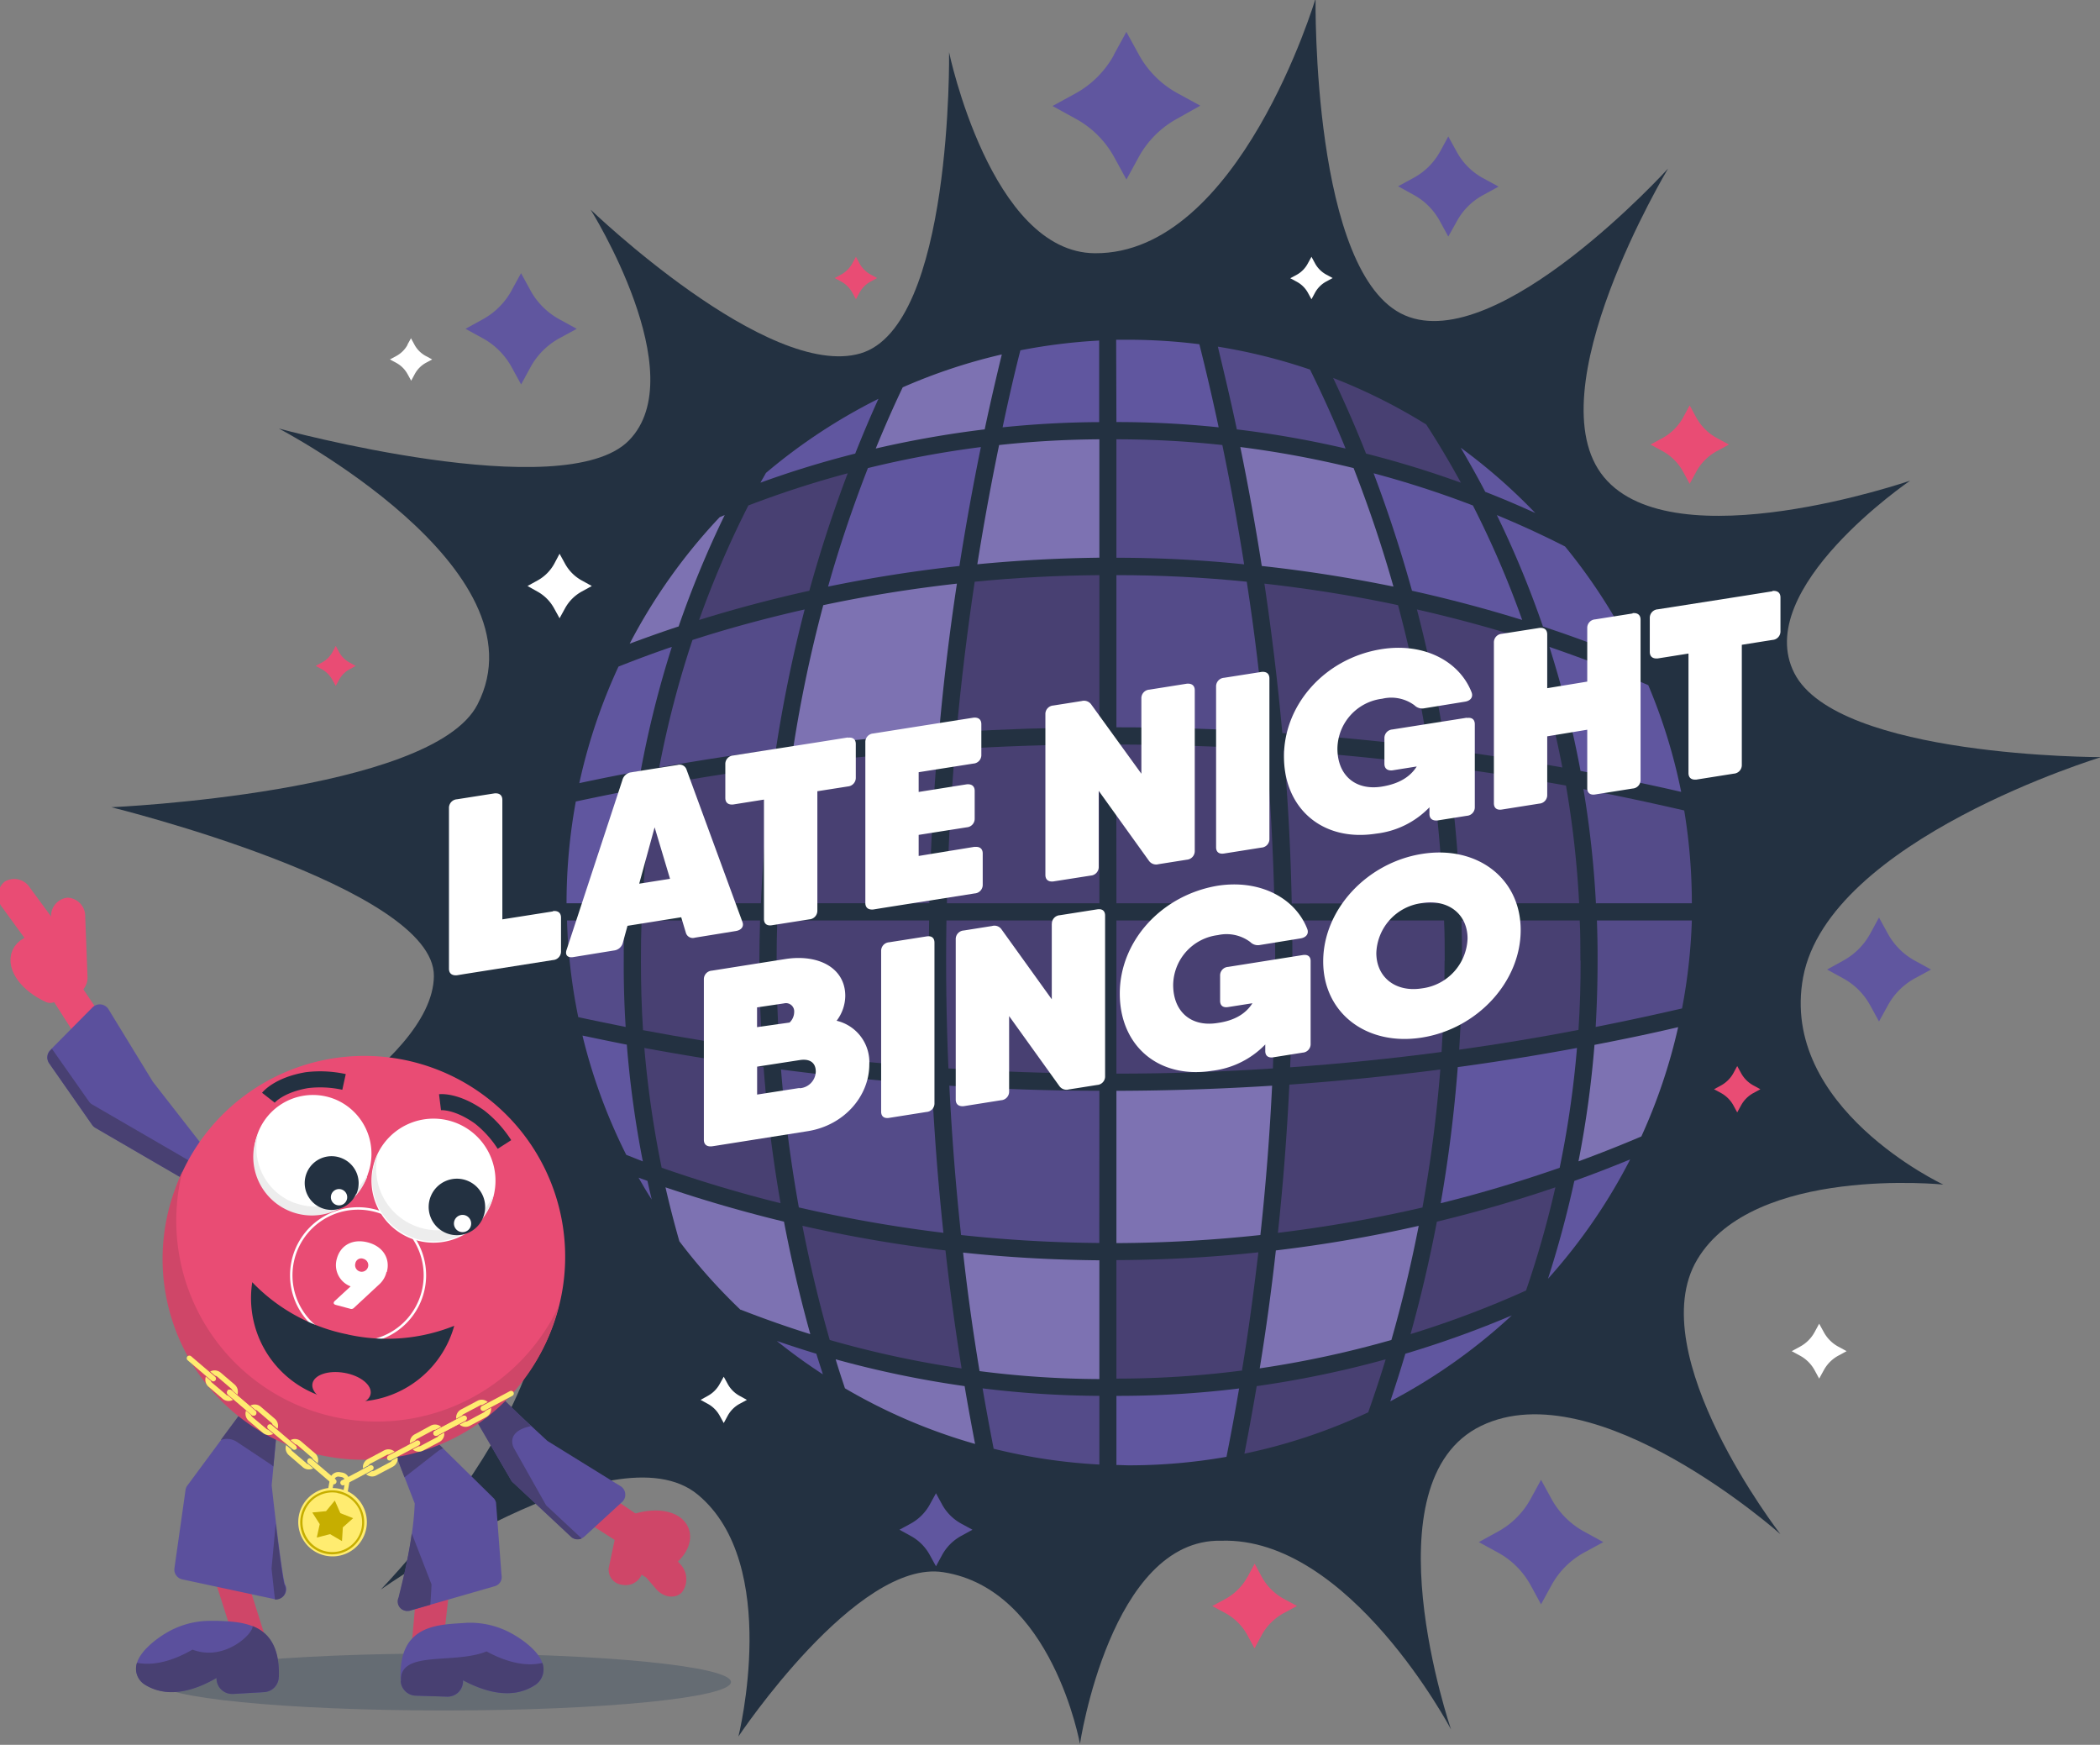<svg xmlns="http://www.w3.org/2000/svg" xmlns:xlink="http://www.w3.org/1999/xlink" viewBox="0 0 319 265"><rect x="0" y="0" width="319" height="265" fill="#808080" stroke="none"/><defs><style>.cls-1,.cls-12,.cls-13,.cls-14,.cls-16,.cls-20,.cls-21,.cls-22,.cls-23,.cls-25{fill:none;}.cls-2{isolation:isolate;}.cls-3{clip-path:url(#clip-path);}.cls-4{fill:#233141;}.cls-5{fill:#484072;}.cls-6{fill:#544b89;}.cls-7{fill:#7d72b2;}.cls-8{fill:#60569f;}.cls-9{fill:#fff;}.cls-10{fill:#e94c74;}.cls-11{fill:#cf4668;}.cls-12,.cls-13,.cls-14,.cls-16{stroke:#cf4668;}.cls-12,.cls-13,.cls-16,.cls-20,.cls-21{stroke-linejoin:round;}.cls-12{stroke-width:3.61px;}.cls-13{stroke-width:3.11px;}.cls-14,.cls-22,.cls-23,.cls-25{stroke-miterlimit:10;}.cls-14{stroke-width:0.57px;}.cls-15{fill:#5b509d;}.cls-16{stroke-width:3.38px;}.cls-17{opacity:0.3;mix-blend-mode:multiply;}.cls-18{clip-path:url(#clip-path-5);}.cls-19{fill:#253b55;}.cls-20,.cls-21,.cls-22{stroke:#e94c74;}.cls-20{stroke-width:3.29px;}.cls-21{stroke-width:3.18px;}.cls-22{stroke-width:0.47px;}.cls-23{stroke:#fff;stroke-width:0.37px;}.cls-24{fill:#ededed;}.cls-25{stroke:#233141;stroke-width:2.44px;}.cls-26{fill:#ffec70;}.cls-27{fill:#c6ae00;}</style><clipPath id="clip-path"><rect class="cls-1" x="-0.33" y="-0.22" width="319.5" height="265.05"/></clipPath><clipPath id="clip-path-5"><rect class="cls-1" x="14.89" y="244.13" width="105.15" height="16.65"/></clipPath></defs><g class="cls-2"><g id="Layer_1" data-name="Layer 1"><g class="cls-3"><g class="cls-3"><path class="cls-4" d="M273.91,148.4c3.92-20.88,45.26-33.41,45.26-33.41s-40.06.06-46.6-12.75S290.16,73,290.16,73s-35.83,12.37-46.51-.53,9.74-46.87,9.74-46.87S227.6,54,213.42,47.9,199.84-.22,199.84-.22s-11.59,38.85-33.53,38.68c-15.8-.11-22.14-30.52-22.14-30.52s.58,41.6-13.45,45.73-41-21.83-41-21.83,15.66,25,5.82,35.05-53.19-1.81-53.19-1.81S83.18,86.36,72.53,107c-6.93,13.46-55.62,15.6-55.62,15.6s49.17,12.1,49,25.66S36.2,176.52,36.2,176.52s34.88-3.44,43.57,10.73c11.92,19.43-21.92,54.16-21.92,54.16S93.28,216.46,106,227s6.17,36.73,6.17,36.73,18-27,31.11-24.95c16.57,2.56,20.77,26.08,20.77,26.08s4.67-31.23,21.47-30.86c19.45-.62,34.9,28.66,34.9,28.66S207.5,225,225,216.55,270.45,233,270.45,233s-21.19-27.37-12.63-41.71,37.38-11.38,37.38-11.38-25-11.68-21.29-31.52"/><path class="cls-5" d="M118.57,182.74q-1.78-10.22-2.58-20.67-9.08-1.24-18.11-2.91a155.62,155.62,0,0,0,2.63,18.19c5.9,2.06,11.93,3.87,18.06,5.39"/><path class="cls-5" d="M167,139.8H143.77q-.18,11.23.3,22.47,11.44.73,22.91.78Z"/><path class="cls-5" d="M167,87.35c-6.34.05-12.67.38-18.94,1q-1.71,11.39-2.76,22.82,10.85-.65,21.7-.7Z"/><path class="cls-6" d="M143.31,187.24q-1.2-11.24-1.74-22.51-11.49-.81-22.93-2.3c.56,7,1.46,14,2.71,20.95a208.66,208.66,0,0,0,22,3.86"/><path class="cls-5" d="M146.07,207.83q-1.44-8.94-2.45-17.92a209.32,209.32,0,0,1-21.73-3.74c1.15,5.87,2.52,11.66,4.15,17.34a153.47,153.47,0,0,0,20,4.32"/><path class="cls-5" d="M141.16,139.8H118.07c-.06,2-.1,4.06-.1,6.1q0,6.94.46,13.87,11.49,1.5,23,2.33-.47-11.15-.29-22.3"/><path class="cls-7" d="M167,66.72a148.86,148.86,0,0,0-15.23.87q-1.86,9-3.31,18.11,9.21-.89,18.54-1Z"/><path class="cls-5" d="M167,113.08q-11,0-21.92.72-1,11.69-1.24,23.39H167Z"/><path class="cls-8" d="M118,203.66a84.41,84.41,0,0,0,7,5.07c-.32-1-.67-2.08-1-3.13-2-.6-4-1.26-6-1.94"/><path class="cls-7" d="M146.53,210.52a155.06,155.06,0,0,1-19.59-4.07c.44,1.48.93,2.94,1.41,4.4a85.07,85.07,0,0,0,19.77,8.45c-.56-2.92-1.1-5.85-1.59-8.78"/><path class="cls-6" d="M167,212a150,150,0,0,1-17.74-1.14c.52,3.06,1.09,6.12,1.68,9.17a85,85,0,0,0,16.06,2.4Z"/><path class="cls-8" d="M97,178.86c.63,1.12,1.28,2.23,2,3.32-.22-.94-.45-1.88-.65-2.83L97,178.86"/><path class="cls-7" d="M112.55,198.92c3.45,1.35,7,2.6,10.54,3.71q-2.34-8.41-4-17.09-9.14-2.21-18-5.21.95,4.14,2.11,8.19a86.49,86.49,0,0,0,9.28,10.4"/><path class="cls-7" d="M137.12,58.84c-1.43,3-2.81,6.14-4.09,9.28a158.17,158.17,0,0,1,16.55-2.91c.8-3.8,1.68-7.59,2.6-11.38a84.75,84.75,0,0,0-15.06,5"/><path class="cls-8" d="M155,53.21c-1,3.89-1.87,7.78-2.7,11.69,4.86-.5,9.76-.77,14.67-.79V51.72a87.39,87.39,0,0,0-12,1.49"/><path class="cls-8" d="M102.07,98.24c-2.74.93-5.44,1.94-8.12,3A85.07,85.07,0,0,0,88,118.94q4.67-1,9.33-1.86a155.4,155.4,0,0,1,4.73-18.84"/><path class="cls-6" d="M94.75,145.89c0-2,0-4.06.1-6.09H86.13a85.48,85.48,0,0,0,1.71,14.68c2.4.52,4.79,1,7.2,1.49-.21-3.35-.31-6.72-.29-10.08"/><path class="cls-8" d="M87.47,121.72a85.56,85.56,0,0,0-1.41,15.37s0,.06,0,.1H95a152.47,152.47,0,0,1,1.9-17.37q-4.71.9-9.39,1.9"/><path class="cls-7" d="M103.09,95.14a152.43,152.43,0,0,1,7-16.92l-.77.33A85.67,85.67,0,0,0,95.65,97.76c2.46-.91,4.94-1.8,7.44-2.62"/><path class="cls-5" d="M115.8,159.41c-.28-4.49-.45-9-.45-13.51,0-2,.05-4.07.11-6.1h-18c-.07,2-.11,4.06-.1,6.09,0,3.53.09,7.06.32,10.57q9,1.69,18.12,2.95"/><path class="cls-6" d="M167,165.66q-11.4,0-22.79-.77.56,11.36,1.78,22.68a209.83,209.83,0,0,0,21,1.21Z"/><path class="cls-7" d="M167,209.41v-18c-6.93-.06-13.85-.44-20.7-1.17q1,9,2.5,18a147.42,147.42,0,0,0,18.2,1.21"/><path class="cls-8" d="M129.91,68.89c1.12-2.81,2.29-5.59,3.53-8.32a85.79,85.79,0,0,0-17.09,11.26c-.27.5-.57,1-.84,1.48q7-2.55,14.4-4.42"/><path class="cls-8" d="M149,67.9a153.91,153.91,0,0,0-17.16,3.19c-2.28,5.86-4.32,11.87-6.05,18,6.56-1.35,13.23-2.4,19.95-3.13q1.41-9,3.26-18.06"/><path class="cls-5" d="M106.2,94.16q8.24-2.56,16.74-4.44,2.52-9.1,5.83-17.84a150.94,150.94,0,0,0-15.09,4.89,147.81,147.81,0,0,0-7.48,17.39"/><path class="cls-8" d="M95.22,158.66c-2.25-.44-4.49-.91-6.74-1.38a84.72,84.72,0,0,0,6.65,18.11l2.52,1a156.09,156.09,0,0,1-2.43-17.69"/><path class="cls-6" d="M122.19,92.57c-5.77,1.31-11.47,2.84-17,4.63a150.34,150.34,0,0,0-5.05,19.36q8.84-1.57,17.72-2.74a211.07,211.07,0,0,1,4.37-21.25"/><path class="cls-5" d="M117.4,116.51q-8.93,1.18-17.81,2.8a150.24,150.24,0,0,0-2,17.88h18c.29-6.95.89-13.86,1.85-20.68"/><path class="cls-7" d="M145.36,88.64c-6.85.77-13.63,1.85-20.3,3.27a206,206,0,0,0-4.54,21.55q11-1.38,22.12-2.12,1-11.37,2.72-22.7"/><path class="cls-5" d="M142.43,114q-11.19.77-22.34,2.18a210,210,0,0,0-1.92,21h23q.25-11.62,1.22-23.22"/><path class="cls-5" d="M221.92,73.31c-1.65-3-3.42-6-5.27-8.84a85.24,85.24,0,0,0-14.14-7.07c1.78,3.76,3.46,7.59,5,11.49q7.33,1.86,14.4,4.42"/><path class="cls-8" d="M208.66,71.88q3.3,8.73,5.83,17.84,8.49,1.88,16.74,4.44a146.2,146.2,0,0,0-7.49-17.39,149.92,149.92,0,0,0-15.08-4.89"/><path class="cls-6" d="M187.85,65.21a153.12,153.12,0,0,1,16.55,2.91Q201.9,62,199,56.13a85.25,85.25,0,0,0-14-3.48c1,4.18,2,8.36,2.88,12.56"/><path class="cls-8" d="M234.33,95.14c4.94,1.62,9.78,3.44,14.52,5.42A85.39,85.39,0,0,0,237.74,83q-5.06-2.58-10.36-4.77a150.48,150.48,0,0,1,7,16.92"/><path class="cls-6" d="M242.47,137.19H257v-.1a86.52,86.52,0,0,0-1.16-14c-5.09-1.17-10.19-2.27-15.31-3.24a152.47,152.47,0,0,1,1.9,17.37"/><path class="cls-7" d="M254.92,156c-4.23,1-8.46,1.87-12.71,2.69a156.09,156.09,0,0,1-2.43,17.69q4.83-1.77,9.55-3.78a85.08,85.08,0,0,0,5.59-16.6"/><path class="cls-6" d="M169.59,66.71v18q9.75,0,19.4,1-1.44-9.09-3.31-18.12a150.14,150.14,0,0,0-16-.87h-.07"/><path class="cls-5" d="M240.07,145.91c0-2,0-4.08-.1-6.11H222c.06,2,.1,4.06.1,6.1,0,4.52-.16,9-.44,13.52q9.08-1.26,18.12-3,.34-5.27.32-10.55"/><path class="cls-8" d="M188.19,210.88A150.63,150.63,0,0,1,169.66,212h-.07v10.5c.66,0,1.31.05,2,.05a86,86,0,0,0,14.72-1.29c.69-3.47,1.33-6.93,1.92-10.41"/><path class="cls-8" d="M169.59,64.1h.08a150.1,150.1,0,0,1,15.45.8q-1.35-6.33-2.93-12.62a86.83,86.83,0,0,0-10.64-.68c-.65,0-1.3,0-2,0Z"/><path class="cls-5" d="M236.27,180.33q-8.81,3-18,5.21-1.65,8.66-4,17.08A150,150,0,0,0,231.81,196a152.77,152.77,0,0,0,4.46-15.67"/><path class="cls-8" d="M225.62,74.7c2.57,1,5.11,2.08,7.6,3.22A86.2,86.2,0,0,0,221.89,68c1.29,2.2,2.54,4.42,3.73,6.7"/><path class="cls-5" d="M188.65,208.2c1-6,1.8-12,2.5-18a211.76,211.76,0,0,1-21.56,1.18v18h0a148.73,148.73,0,0,0,19-1.22"/><path class="cls-5" d="M210.49,206.45a155.06,155.06,0,0,1-19.59,4.07q-.87,5.14-1.87,10.26a85.23,85.23,0,0,0,18.81-6.28c.93-2.66,1.83-5.34,2.65-8.05"/><path class="cls-8" d="M239.15,179.35c-1.09,5-2.44,10-4,14.86a85.61,85.61,0,0,0,12.48-18.12c-2.79,1.14-5.61,2.24-8.47,3.26"/><path class="cls-8" d="M213.48,205.6c-.72,2.43-1.49,4.84-2.29,7.23a85.69,85.69,0,0,0,18.46-13.05,155.27,155.27,0,0,1-16.17,5.82"/><path class="cls-8" d="M239.55,159.16q-9,1.67-18.11,2.91-.8,10.44-2.59,20.67c6.14-1.51,12.17-3.33,18.07-5.38a152,152,0,0,0,2.63-18.2"/><path class="cls-5" d="M215.24,92.57a211.07,211.07,0,0,1,4.37,21.25q8.88,1.17,17.72,2.74a152,152,0,0,0-5.05-19.36c-5.57-1.79-11.27-3.32-17-4.63"/><path class="cls-5" d="M216.08,183.38c1.25-6.9,2.15-13.9,2.71-20.95q-11.44,1.48-22.93,2.3-.54,11.27-1.74,22.51a208.66,208.66,0,0,0,22-3.86"/><path class="cls-5" d="M219.26,137.19a210,210,0,0,0-1.92-21Q206.2,114.73,195,114q1,11.6,1.22,23.22Z"/><path class="cls-5" d="M221.88,137.19h18a150.24,150.24,0,0,0-2-17.88Q229,117.7,220,116.51c.95,6.82,1.56,13.73,1.85,20.68"/><path class="cls-6" d="M257,139.8H242.58c.07,2,.11,4.07.1,6.11q0,5-.29,10.06c4.39-.86,8.76-1.81,13.12-2.81A85.21,85.21,0,0,0,257,139.8"/><path class="cls-8" d="M235.36,98.24a157.28,157.28,0,0,1,4.73,18.84c5.11,1,10.2,2,15.29,3.19a84.55,84.55,0,0,0-5-16.21q-7.36-3.19-15.06-5.82"/><path class="cls-5" d="M219.46,145.9c0-2,0-4.07-.1-6.1H196.28q.16,11.14-.3,22.3,11.52-.81,23-2.33.45-6.92.46-13.87"/><path class="cls-5" d="M169.59,163.06q11.9,0,23.77-.79.46-11.24.31-22.47H169.59Z"/><path class="cls-5" d="M169.59,137.19h24q-.27-11.7-1.24-23.39-11.38-.69-22.78-.73Z"/><path class="cls-7" d="M215.54,186.17a209.32,209.32,0,0,1-21.73,3.74q-1,9-2.45,17.91a155.1,155.1,0,0,0,20-4.31c1.63-5.68,3-11.47,4.15-17.34"/><path class="cls-5" d="M192.07,88.64q1.69,11.33,2.72,22.7,11.09.75,22.12,2.12a206,206,0,0,0-4.54-21.55c-6.67-1.42-13.45-2.5-20.3-3.27"/><path class="cls-7" d="M169.59,188.8a212.14,212.14,0,0,0,21.87-1.23q1.23-11.32,1.78-22.68-11.81.75-23.65.78Z"/><path class="cls-6" d="M169.59,110.46q11.29,0,22.56.71-1-11.43-2.76-22.82-9.82-1-19.8-1Z"/><path class="cls-7" d="M188.41,67.9q1.84,9,3.26,18.06c6.72.73,13.39,1.78,20,3.13-1.73-6.13-3.77-12.14-6.05-18a154.34,154.34,0,0,0-17.16-3.19"/><path class="cls-9" d="M84.2,85.61,85,84.1l.83,1.51a6.43,6.43,0,0,0,2.56,2.56l1.51.83-1.51.83a6.43,6.43,0,0,0-2.56,2.56L85,93.9l-.83-1.51a6.43,6.43,0,0,0-2.56-2.56L80.13,89l1.51-.83a6.43,6.43,0,0,0,2.56-2.56"/><path class="cls-8" d="M284.1,141.79l1.33-2.44,1.34,2.44a10.34,10.34,0,0,0,4.12,4.12l2.44,1.34-2.44,1.33a10.3,10.3,0,0,0-4.12,4.13l-1.34,2.43-1.33-2.43a10.26,10.26,0,0,0-4.13-4.13l-2.43-1.33,2.43-1.34a10.3,10.3,0,0,0,4.13-4.12"/><path class="cls-9" d="M275.64,202.33l.7-1.29.71,1.29a5.48,5.48,0,0,0,2.17,2.18l1.29.7-1.29.7a5.48,5.48,0,0,0-2.17,2.18l-.71,1.29-.7-1.29a5.51,5.51,0,0,0-2.18-2.18l-1.29-.7,1.29-.7a5.51,5.51,0,0,0,2.18-2.18"/><path class="cls-10" d="M189.51,239.49l1.08-2,1.08,2a8.47,8.47,0,0,0,3.35,3.34l2,1.08L195,245a8.44,8.44,0,0,0-3.35,3.35l-1.08,2-1.08-2a8.35,8.35,0,0,0-3.34-3.35l-2-1.08,2-1.08a8.39,8.39,0,0,0,3.34-3.34"/><path class="cls-10" d="M50.52,99,51,98.1l.51.94a3.9,3.9,0,0,0,1.59,1.58l.93.52-.93.51a4,4,0,0,0-1.59,1.59l-.51.93-.52-.93a4,4,0,0,0-1.58-1.59l-.94-.51.94-.52A3.88,3.88,0,0,0,50.52,99"/><path class="cls-8" d="M232.5,227.67l1.59-2.92,1.6,2.92a12.49,12.49,0,0,0,4.94,4.94l2.92,1.6-2.92,1.59a12.49,12.49,0,0,0-4.94,4.94l-1.6,2.92-1.59-2.92a12.45,12.45,0,0,0-4.95-4.94l-2.91-1.59,2.91-1.6a12.45,12.45,0,0,0,4.95-4.94"/><path class="cls-8" d="M169.21,8.3l1.89-3.46L173,8.3a14.78,14.78,0,0,0,5.87,5.86l3.46,1.89L178.86,18A14.71,14.71,0,0,0,173,23.81l-1.89,3.46-1.89-3.46A14.71,14.71,0,0,0,163.34,18l-3.46-1.9,3.46-1.89a14.78,14.78,0,0,0,5.87-5.86"/><path class="cls-10" d="M263.3,163l.59-1.09.6,1.09a4.65,4.65,0,0,0,1.84,1.84l1.08.59-1.08.59a4.65,4.65,0,0,0-1.84,1.84l-.6,1.09-.59-1.09a4.78,4.78,0,0,0-1.84-1.84l-1.09-.59,1.09-.59A4.78,4.78,0,0,0,263.3,163"/><path class="cls-10" d="M255.67,63.41l1-1.84,1,1.84a7.85,7.85,0,0,0,3.12,3.11l1.84,1-1.84,1a7.81,7.81,0,0,0-3.12,3.12l-1,1.84-1-1.84a7.85,7.85,0,0,0-3.11-3.12l-1.84-1,1.84-1a7.88,7.88,0,0,0,3.11-3.11"/><path class="cls-9" d="M198.67,40l.55-1,.54,1a4.27,4.27,0,0,0,1.68,1.69l1,.54-1,.54a4.24,4.24,0,0,0-1.68,1.68l-.54,1-.55-1A4.18,4.18,0,0,0,197,42.8l-1-.54,1-.54A4.2,4.2,0,0,0,198.67,40"/><path class="cls-10" d="M129.47,40l.55-1,.54,1a4.27,4.27,0,0,0,1.68,1.69l1,.54-1,.54a4.24,4.24,0,0,0-1.68,1.68l-.54,1-.55-1a4.18,4.18,0,0,0-1.68-1.68l-1-.54,1-.54A4.2,4.2,0,0,0,129.47,40"/><path class="cls-8" d="M77.72,44.09l1.43-2.6,1.42,2.6A11.06,11.06,0,0,0,85,48.51l2.61,1.43L85,51.36a11.06,11.06,0,0,0-4.42,4.42l-1.42,2.61-1.43-2.61a11.06,11.06,0,0,0-4.42-4.42l-2.6-1.42,2.6-1.43a11.06,11.06,0,0,0,4.42-4.42"/><path class="cls-8" d="M218.74,23.06,220,20.72l1.29,2.34a9.94,9.94,0,0,0,4,4l2.35,1.28-2.35,1.29a9.85,9.85,0,0,0-4,4L220,35.93l-1.28-2.35a9.94,9.94,0,0,0-4-4l-2.34-1.29L214.76,27a10,10,0,0,0,4-4"/><path class="cls-9" d="M61.88,52.37l.55-1,.54,1a4.24,4.24,0,0,0,1.68,1.68l1,.54-1,.54A4.27,4.27,0,0,0,63,56.82l-.54,1-.55-1a4.27,4.27,0,0,0-1.68-1.69l-1-.54,1-.54a4.24,4.24,0,0,0,1.68-1.68"/><path class="cls-9" d="M109.34,210.17l.6-1.08.59,1.08a4.53,4.53,0,0,0,1.84,1.84l1.09.6-1.09.59a4.53,4.53,0,0,0-1.84,1.84l-.59,1.09-.6-1.09a4.53,4.53,0,0,0-1.84-1.84l-1.08-.59,1.08-.6a4.53,4.53,0,0,0,1.84-1.84"/><path class="cls-8" d="M141.24,228.5l.94-1.71.93,1.71a7.35,7.35,0,0,0,2.9,2.9l1.71.93-1.71.94a7.29,7.29,0,0,0-2.9,2.9l-.93,1.71-.94-1.71a7.23,7.23,0,0,0-2.9-2.9l-1.71-.94,1.71-.93a7.29,7.29,0,0,0,2.9-2.9"/></g><polygon class="cls-11" points="74.69 213.68 74.08 214.71 81.94 224.65 82.54 224.81 94.94 232.74 96.08 231.74 83.07 222.89 74.69 213.68"/><polygon class="cls-12" points="74.69 213.68 74.08 214.71 81.94 224.65 82.54 224.81 94.94 232.74 96.08 231.74 83.07 222.89 74.69 213.68"/><g class="cls-3"><path class="cls-11" d="M98.62,238.06h0c3.18-1.2,5.21-3.61,4.54-5.38s-3.79-2.26-7-1.06h0l-.82,4Z"/><path class="cls-13" d="M98.62,238.06h0c3.18-1.2,5.21-3.61,4.54-5.38s-3.79-2.26-7-1.06h0l-.82,4Z"/><path class="cls-11" d="M98.48,233.06a2,2,0,0,0-1.76-2.36A2.36,2.36,0,0,0,94,232.26l-1.22,5.79a2,2,0,0,0,1.76,2.36,2.36,2.36,0,0,0,2.74-1.56Z"/><path class="cls-14" d="M98.48,233.06a2,2,0,0,0-1.76-2.36A2.36,2.36,0,0,0,94,232.26l-1.22,5.79a2,2,0,0,0,1.76,2.36,2.36,2.36,0,0,0,2.74-1.56Z"/><path class="cls-11" d="M101.06,235.37c-1-1.24-2.64-1.51-3.55-.6a3,3,0,0,0,.23,3.9l2.07,2.39c1,1.24,2.64,1.51,3.55.6a3,3,0,0,0-.23-3.9Z"/><path class="cls-14" d="M101.06,235.37c-1-1.24-2.64-1.51-3.55-.6a3,3,0,0,0,.23,3.9l2.07,2.39c1,1.24,2.64,1.51,3.55.6a3,3,0,0,0-.23-3.9Z"/><path class="cls-15" d="M69.88,211a1.47,1.47,0,0,0,.17.77l7.55,12.95a1.36,1.36,0,0,0,.42.5l8.81,8.23a1.53,1.53,0,0,0,1.94-.08l5.72-5.25a1.46,1.46,0,0,0,.49-1.22,1.48,1.48,0,0,0-.66-1.15l-11.17-6.91-9.73-9a1.51,1.51,0,0,0-1.6-.23l-1,.12a1.53,1.53,0,0,0-.81.88,1.31,1.31,0,0,0-.08.43"/><path class="cls-5" d="M80.67,216.6l-7.41-7.24a1.51,1.51,0,0,0-1.6-.23l-.89.6a1.53,1.53,0,0,0-.81.88,1.31,1.31,0,0,0-.08.43,1.47,1.47,0,0,0,.17.77l7.55,12.95a1.36,1.36,0,0,0,.42.5l8.81,8.23a1.51,1.51,0,0,0,1.53.17l-5.12-4.78a1.46,1.46,0,0,1-.42-.5L78,219.82c-1.07-2.69,2.68-3.22,2.69-3.22"/></g><polygon class="cls-11" points="60.64 217.03 62.43 216.6 67.8 229.96 67.79 230.54 65.65 249.32 64.28 249.34 65.93 230.54 60.64 217.03"/><polygon class="cls-16" points="60.64 217.03 62.43 216.6 67.8 229.96 67.79 230.54 65.65 249.32 64.28 249.34 65.93 230.54 60.64 217.03"/><g class="cls-3"><path class="cls-15" d="M62,244.65l.16,0,.28-.08,12.74-3.67a1.43,1.43,0,0,0,1-1.68l-.83-11a1.49,1.49,0,0,0-.31-.63l-9.52-9.37a1.42,1.42,0,0,0-2-.2L60.84,220a1.44,1.44,0,0,0-.54,1.37L63,228.34c-.24,6.15-2.14,12.95-2.39,14.23a1.43,1.43,0,0,0-.12,1,1.44,1.44,0,0,0,1.5,1.1"/><path class="cls-5" d="M60.57,242.57A1.43,1.43,0,0,0,62,244.65l.16,0,.28-.08,2.92-.84c.08-1,.15-2.07.19-3.1l-3-7.74c-.65,4.61-1.78,8.73-2,9.7M67.33,220l-1.86-1.83a1.42,1.42,0,0,0-2-.2L60.84,220a1.44,1.44,0,0,0-.54,1.37l1.14,3,5.13-4a2.64,2.64,0,0,1,.76-.4"/><g class="cls-17"><g class="cls-18"><path class="cls-19" d="M67.47,259.78c24.06,0,43.57-1.93,43.57-4.32s-19.51-4.33-43.57-4.33-43.58,1.94-43.58,4.33,19.51,4.32,43.58,4.32"/></g></g><path class="cls-15" d="M68.08,257.68a2.34,2.34,0,0,0,2.28-2.49c3.14,1.72,7.4,3.06,11,.7a2.84,2.84,0,0,0,1-3.39c-.71-2-3.43-3.72-4.25-4.19A13.09,13.09,0,0,0,71,246.46l-1.07.07c-4,.25-9.53.6-9.06,8.77a.57.57,0,0,0,0,.13,2.35,2.35,0,0,0,2.26,2.1l4.76.15h.14"/><path class="cls-5" d="M60.91,255.3c-.28-4.75,8.1-2.47,13-4.49,2.44,1.33,5.55,2.43,8.48,1.75a2.84,2.84,0,0,1-1.07,3.33c-3.55,2.36-7.81,1-11-.7a2.34,2.34,0,0,1-2.28,2.49h-.14l-4.76-.15a2.35,2.35,0,0,1-2.26-2.1.57.57,0,0,1,0-.13"/></g><polygon class="cls-11" points="39.63 217.12 38.43 215.89 31 228.65 31 229.23 37.75 250.39 38.99 250.12 32.52 229.62 39.63 217.12"/><polygon class="cls-16" points="39.63 217.12 38.43 215.89 31 228.65 31 229.23 37.75 250.39 38.99 250.12 32.52 229.62 39.63 217.12"/><g class="cls-3"><path class="cls-15" d="M41.94,242.88h-.18a1.55,1.55,0,0,1-.31-.06l-13.76-2.95a1.52,1.52,0,0,1-1.19-1.7l1.68-11.86a1.45,1.45,0,0,1,.28-.69l7.78-10.52a1.52,1.52,0,0,1,2.06-.36l3,2a1.53,1.53,0,0,1,.67,1.4l-.7,7.45c.71,6.49,1.62,13.67,2,15a1.47,1.47,0,0,1,.2,1,1.51,1.51,0,0,1-1.49,1.27"/><path class="cls-5" d="M41.53,222.69l.43-4.57a1.52,1.52,0,0,0-.68-1.4l-3-2a1.52,1.52,0,0,0-2.06.36l-2.69,3.63A2.7,2.7,0,0,1,36,219l5.29,3.52.2.19m1.9,18.92a1.47,1.47,0,0,0-.2-1c-.25-1-.77-4.79-1.31-9.24l-.63,6.84c.17,1.55.34,3.13.52,4.7h.13a1.51,1.51,0,0,0,1.49-1.27"/><path class="cls-15" d="M35.25,257.26a2.36,2.36,0,0,1-2.35-2.43c-3.09,1.79-7.31,3.25-10.92,1a2.85,2.85,0,0,1-1.15-3.36c.66-2,3.34-3.81,4.15-4.3a13,13,0,0,1,7-2l1.06,0c4,.15,9.55.36,9.3,8.54,0,0,0,.08,0,.12A2.35,2.35,0,0,1,40.14,257l-4.75.28h-.14"/><path class="cls-5" d="M42.36,254.69c.15-4.76-1.66-6.81-4-7.73.25,1-4.18,5.47-9.12,3.58-2.41,1.39-5.48,2.57-8.43,2a2.83,2.83,0,0,0,1.16,3.3c3.61,2.27,7.83.81,10.92-1a2.36,2.36,0,0,0,2.35,2.43h.14l4.75-.28a2.35,2.35,0,0,0,2.21-2.16s0-.08,0-.12"/></g><polygon class="cls-10" points="31.74 178.03 31.31 179.65 18.3 164.96 18.02 164.47 9.58 151.27 11.24 151.08 19.61 163.58 31.74 178.03"/><polygon class="cls-20" points="31.74 178.03 31.31 179.65 18.3 164.96 18.02 164.47 9.58 151.27 11.24 151.08 19.61 163.58 31.74 178.03"/><g class="cls-3"><path class="cls-10" d="M10.53,144.33h0c-3.16-1.43-6.37-1.16-7.17.61s1.11,4.36,4.27,5.79h0l3.51-2.33Z"/><path class="cls-21" d="M10.53,144.33h0c-3.16-1.43-6.37-1.16-7.17.61s1.11,4.36,4.27,5.79h0l3.51-2.33Z"/><path class="cls-10" d="M8.37,148.39A2.56,2.56,0,0,0,10.81,151a2.55,2.55,0,0,0,2.24-2.8l-.34-9a2.57,2.57,0,0,0-2.44-2.63A2.56,2.56,0,0,0,8,139.35Z"/><path class="cls-22" d="M8.37,148.39A2.56,2.56,0,0,0,10.81,151a2.55,2.55,0,0,0,2.24-2.8l-.34-9a2.57,2.57,0,0,0-2.44-2.63A2.56,2.56,0,0,0,8,139.35Z"/><path class="cls-10" d="M4.18,142.69a2.57,2.57,0,0,0,3.5.8A2.56,2.56,0,0,0,8,139.91l-3.68-5a2.57,2.57,0,0,0-3.5-.8,2.56,2.56,0,0,0-.28,3.58Z"/><path class="cls-22" d="M4.18,142.69a2.57,2.57,0,0,0,3.5.8A2.56,2.56,0,0,0,8,139.91l-3.68-5a2.57,2.57,0,0,0-3.5-.8,2.56,2.56,0,0,0-.28,3.58Z"/><path class="cls-15" d="M29.81,179.94a1.55,1.55,0,0,1-.78-.21L14.51,171.3a1.54,1.54,0,0,1-.5-.45l-6.55-9.37a1.55,1.55,0,0,1,.17-2L14.05,153a1.58,1.58,0,0,1,1.29-.45,1.56,1.56,0,0,1,1.14.73l6.73,11L32,175.56a1.55,1.55,0,0,1,.17,1.65l-.94,1.87a1.55,1.55,0,0,1-.95.8,1.61,1.61,0,0,1-.44.06"/><path class="cls-5" d="M32,175.56l-.8-1.05-.51,1a1.54,1.54,0,0,1-.94.79,1.41,1.41,0,0,1-.45.07,1.55,1.55,0,0,1-.78-.21L14,167.74a1.51,1.51,0,0,1-.49-.45l-5.62-8-.23.23a1.55,1.55,0,0,0-.17,2L14,170.85a1.54,1.54,0,0,0,.5.45L29,179.73a1.56,1.56,0,0,0,.79.21,1.61,1.61,0,0,0,.44-.06,1.55,1.55,0,0,0,.95-.8l.94-1.87a1.55,1.55,0,0,0-.17-1.65"/><path class="cls-10" d="M84.07,201.15a30.5,30.5,0,1,1-18.44-39,30.51,30.51,0,0,1,18.44,39"/><path class="cls-23" d="M64.33,195.76a10.15,10.15,0,1,1-7.82-12A10.15,10.15,0,0,1,64.33,195.76Z"/><path class="cls-9" d="M74.52,183a9.42,9.42,0,1,1-5-12.36,9.43,9.43,0,0,1,5,12.36"/><path class="cls-9" d="M55.75,178.77A8.94,8.94,0,1,1,51,167a8.95,8.95,0,0,1,4.71,11.74"/><path class="cls-24" d="M44.86,182.74a8.9,8.9,0,0,1-5.64-10.56c-.11.25-.22.51-.32.78a8.91,8.91,0,0,0,16.77,6q.13-.41.24-.81a8.89,8.89,0,0,1-11,4.59"/><path class="cls-24" d="M63.35,186.3a9.36,9.36,0,0,1-5.92-11.12c-.13.26-.24.54-.35.82a9.37,9.37,0,0,0,17.65,6.32,7,7,0,0,0,.26-.86,9.36,9.36,0,0,1-11.64,4.84"/><path class="cls-25" d="M76.63,173.82a17.07,17.07,0,0,0-3.79-4.18c-3.59-2.54-6-2.24-6-2.24"/><path class="cls-4" d="M52.83,202.67a27.44,27.44,0,0,1-14.52-7.94s0,0,0,.07A15.72,15.72,0,0,0,69,201.36a27.5,27.5,0,0,1-16.21,1.31"/><path class="cls-10" d="M56.3,211.7c-.23,1.34-2.4,2.09-4.84,1.66s-4.23-1.85-4-3.2,2.4-2.08,4.84-1.66,4.23,1.86,4,3.2"/><path class="cls-4" d="M54.11,181.3A4.08,4.08,0,1,1,52,175.94a4.08,4.08,0,0,1,2.15,5.36"/><path class="cls-9" d="M52.64,182.32a1.24,1.24,0,1,1-.65-1.63,1.24,1.24,0,0,1,.65,1.63"/><path class="cls-4" d="M73.35,185a4.29,4.29,0,1,1-2.26-5.64A4.29,4.29,0,0,1,73.35,185"/><path class="cls-9" d="M71.47,186.34a1.31,1.31,0,1,1-.69-1.72,1.32,1.32,0,0,1,.69,1.72"/><path class="cls-25" d="M52.26,164.32a16.93,16.93,0,0,0-5.64-.27c-4.34.74-5.85,2.67-5.85,2.67"/><path class="cls-11" d="M47,214.12a30.5,30.5,0,0,1-19.29-36.21c-.41.87-.78,1.77-1.11,2.69a30.5,30.5,0,1,0,57.43,20.55c.33-.93.61-1.86.85-2.79A30.5,30.5,0,0,1,47,214.12"/><path class="cls-26" d="M44.13,218.72l.74.64a.61.61,0,0,1,.31.13l2.14,1.83a.61.61,0,0,1,.19.29l.74.63a1.38,1.38,0,0,0-.41-1.53l-2.14-1.83a1.4,1.4,0,0,0-1.57-.16"/><path class="cls-26" d="M46.55,222.23l-2.14-1.83a.52.52,0,0,1-.19-.28l-.75-.64a1.41,1.41,0,0,0,.41,1.53L46,222.84a1.42,1.42,0,0,0,1.58.17l-.75-.64a.59.59,0,0,1-.3-.14"/><path class="cls-26" d="M45,220.08a.41.41,0,0,1-.57,0L40.72,217a.4.4,0,0,1,0-.57.39.39,0,0,1,.56,0l3.66,3.13a.4.4,0,0,1,.05.56"/><path class="cls-26" d="M46.78,221.64a.4.4,0,0,0,0,.57l3.66,3.13a.41.41,0,0,0,.57-.05.42.42,0,0,0,0-.57l-3.67-3.12a.39.39,0,0,0-.56,0"/><path class="cls-26" d="M34.58,211.22a.42.42,0,0,0,0,.57l3.66,3.13a.4.4,0,0,0,.53-.61l-3.66-3.13a.4.4,0,0,0-.57,0"/><path class="cls-26" d="M42.16,217l-.75-.63a.61.61,0,0,0-.19-.29l-2.14-1.83a.61.61,0,0,0-.31-.13l-.74-.64a1.4,1.4,0,0,1,1.57.16l2.14,1.83a1.4,1.4,0,0,1,.42,1.53"/><path class="cls-26" d="M38.31,215.19,40.45,217a.59.59,0,0,0,.3.14l.75.64a1.4,1.4,0,0,1-1.58-.17l-2.14-1.83a1.41,1.41,0,0,1-.41-1.53l.75.64a.49.49,0,0,0,.19.28"/><path class="cls-26" d="M28.48,206a.42.42,0,0,0,0,.57l3.66,3.13a.4.4,0,0,0,.53-.61L29.05,206a.42.42,0,0,0-.57,0"/><path class="cls-26" d="M31.93,208.3l.74.64a.61.61,0,0,1,.31.13l2.14,1.83a.61.61,0,0,1,.19.29l.75.64a1.43,1.43,0,0,0-.41-1.54l-2.14-1.83a1.42,1.42,0,0,0-1.58-.16"/><path class="cls-26" d="M34.35,211.81,32.21,210a.54.54,0,0,1-.19-.28l-.75-.64a1.41,1.41,0,0,0,.41,1.53l2.14,1.83a1.4,1.4,0,0,0,1.58.17l-.74-.64a.62.62,0,0,1-.31-.14"/><path class="cls-26" d="M38.85,214.87a.41.41,0,0,1-.57,0l-3.66-3.13a.42.42,0,0,1,0-.57.4.4,0,0,1,.57,0l3.66,3.13a.41.41,0,0,1,0,.56"/><path class="cls-26" d="M59.93,220.46l-.87.46a.57.57,0,0,0-.33.07l-2.49,1.32a.69.69,0,0,0-.24.24l-.87.46a1.42,1.42,0,0,1,.74-1.41l2.48-1.32a1.41,1.41,0,0,1,1.58.18"/><path class="cls-26" d="M56.81,223.37l2.48-1.32a.56.56,0,0,0,.24-.24l.87-.46a1.41,1.41,0,0,1-.73,1.41l-2.49,1.32a1.39,1.39,0,0,1-1.57-.18l.86-.46a.83.83,0,0,0,.34-.07"/><path class="cls-26" d="M58.83,221.61a.4.4,0,0,0,.54.17l4.25-2.26a.4.4,0,0,0,.17-.54.41.41,0,0,0-.55-.17L59,221.07a.4.4,0,0,0-.16.54"/><path class="cls-26" d="M56.71,222.74a.41.41,0,0,1-.17.55l-4.25,2.26a.4.4,0,0,1-.38-.71l4.25-2.26a.41.41,0,0,1,.55.16"/><path class="cls-26" d="M70.87,215.21a.4.4,0,0,1-.17.54L66.45,218a.4.4,0,1,1-.37-.7l4.25-2.26a.4.4,0,0,1,.54.16"/><path class="cls-26" d="M62.22,219.24l.86-.46a.62.62,0,0,1,.25-.23l2.48-1.33a.65.65,0,0,1,.33-.06l.87-.46a1.4,1.4,0,0,0-1.58-.18L63,217.84a1.39,1.39,0,0,0-.73,1.4"/><path class="cls-26" d="M66.37,218.28l-2.48,1.32a.57.57,0,0,1-.33.07l-.87.46a1.4,1.4,0,0,0,1.58.18L66.75,219a1.39,1.39,0,0,0,.73-1.41l-.87.46a.56.56,0,0,1-.24.24"/><path class="cls-26" d="M78,211.45a.4.4,0,0,1-.16.54l-4.25,2.26a.41.41,0,0,1-.55-.17.4.4,0,0,1,.17-.54l4.25-2.26a.4.4,0,0,1,.54.17"/><path class="cls-26" d="M74.09,212.93l-.86.46a.6.6,0,0,0-.34.07l-2.48,1.32a.56.56,0,0,0-.24.24l-.87.46a1.41,1.41,0,0,1,.73-1.41l2.49-1.32a1.39,1.39,0,0,1,1.57.18"/><path class="cls-26" d="M71,215.84l2.49-1.33a.66.66,0,0,0,.24-.23l.87-.46a1.41,1.41,0,0,1-.74,1.4l-2.48,1.32a1.41,1.41,0,0,1-1.58-.18l.87-.46a.65.65,0,0,0,.33-.06"/><path class="cls-26" d="M65.91,217.85a.4.4,0,0,0,.54.16l4.26-2.26a.4.4,0,0,0-.38-.7l-4.25,2.26a.4.4,0,0,0-.17.54"/><path class="cls-26" d="M50.54,226h0l.22-1.2a.64.64,0,0,1,.76-.53l.36.06a.65.65,0,0,1,.53.76l-.21,1.2a5.18,5.18,0,0,0-.82-.21,6,6,0,0,0-.84-.08m2.28.56.24-1.36A1.32,1.32,0,0,0,52,223.65l-.36-.06a1.31,1.31,0,0,0-1.52,1.06L49.87,226a5.21,5.21,0,1,0,3,.52"/><path class="cls-27" d="M51.26,226.73A4.53,4.53,0,1,0,54.94,232a4.52,4.52,0,0,0-3.68-5.24M49.63,236A4.86,4.86,0,1,1,55.26,232,4.88,4.88,0,0,1,49.63,236"/></g><polygon class="cls-27" points="50.86 227.9 49.53 229.51 47.44 229.71 48.57 231.48 48.12 233.52 50.14 233 51.95 234.06 52.08 231.97 53.64 230.58 51.7 229.81 50.86 227.9"/><g class="cls-3"><path class="cls-9" d="M55.22,191.19a1,1,0,1,1-1.24.69.91.91,0,0,1,1.24-.69m3.54,2c.55-2-.54-3.87-2.86-4.49s-4.18.42-4.73,2.46a3.45,3.45,0,0,0,2.09,4.21l-2.41,2.22c-.26.24-.19.5.14.59l2.21.59a.54.54,0,0,0,.58-.15l3.93-3.65a3.62,3.62,0,0,0,1-1.78"/><path class="cls-9" d="M216,150.11c-4,.64-6.93-1.68-6.93-5.38a7.92,7.92,0,0,1,6.93-7.57c4-.64,6.93,1.68,6.93,5.38a7.92,7.92,0,0,1-6.93,7.57m0,7.47c8.39-1.33,15-8.44,15-16.33s-6.64-12.89-15-11.56-15,8.44-15,16.33,6.64,12.89,15,11.56M197.9,145.05l-11.35,1.8a1.29,1.29,0,0,0-1.21,1.33V152c0,.73.44,1.07,1.21.95l3.7-.58c-1,1.58-2.7,2.64-5.32,3-4,.64-6.72-1.72-6.72-5.79a7.73,7.73,0,0,1,6.8-7.56,6,6,0,0,1,4.91,1.05,1.63,1.63,0,0,0,1.49.45l6.16-1c.85-.14,1.3-.71,1-1.46-1.83-4.67-7.18-7.55-13.66-6.53C176.34,136,170.1,143,170.1,150.9s5.84,13,14,11.73a13.38,13.38,0,0,0,8.1-4v1c0,.72.45,1.07,1.22.95l4.46-.71a1.29,1.29,0,0,0,1.21-1.33V146C199.11,145.28,198.67,144.93,197.9,145.05Zm-38.13-4.71v11.43l-7.62-10.6a1.31,1.31,0,0,0-1.46-.53l-4.29.68a1.3,1.3,0,0,0-1.22,1.33V167c0,.72.45,1.07,1.22,1l5.67-.9a1.3,1.3,0,0,0,1.22-1.33V154.32l7.62,10.61a1.33,1.33,0,0,0,1.45.53l4.3-.68a1.29,1.29,0,0,0,1.21-1.33V139.06c0-.73-.44-1.07-1.21-.95L161,139a1.3,1.3,0,0,0-1.22,1.33m-25.93,4.11v24.39c0,.72.44,1.07,1.21.95l5.68-.9a1.29,1.29,0,0,0,1.21-1.34V143.17c0-.73-.44-1.08-1.21-.95l-5.68.89a1.3,1.3,0,0,0-1.21,1.34m-12.4,20.79-6.44,1V162l6.48-1c1.46-.23,2.43.34,2.43,1.75a2.61,2.61,0,0,1-2.47,2.53m-2.35-12.89a1.25,1.25,0,0,1,1.54,1.32,2.24,2.24,0,0,1-.7,1.59L115,156v-3Zm8,2.62a6.31,6.31,0,0,0,1.3-3.75c0-4.3-4.13-6.39-9.12-5.6l-4.25.67-6.89,1.09a1.3,1.3,0,0,0-1.22,1.34V173.1c0,.73.45,1.08,1.22,1l.41-.06,14.14-2.24c5.55-.88,9.36-5.33,9.36-10.13a6.46,6.46,0,0,0-5-6.65"/><path class="cls-9" d="M269.25,89.8l-4.66.74-12.76,2a1.3,1.3,0,0,0-1.22,1.34V99c0,.73.45,1.07,1.22,1l4.66-.74v18.14c0,.73.44,1.07,1.21,1l5.67-.9a1.3,1.3,0,0,0,1.22-1.33V97.93l4.66-.74a1.29,1.29,0,0,0,1.21-1.33V90.75c0-.72-.44-1.07-1.21-1M248,93.17l-5.68.9a1.29,1.29,0,0,0-1.21,1.33v8.12l-6.08,1V96.37c0-.73-.44-1.08-1.21-1l-5.68.89a1.3,1.3,0,0,0-1.21,1.34V122c0,.72.44,1.07,1.21.95l5.68-.9a1.29,1.29,0,0,0,1.21-1.34v-8.88l6.08-1v8.88c0,.72.44,1.07,1.21.95l5.68-.9a1.29,1.29,0,0,0,1.21-1.33V94.12c0-.72-.44-1.07-1.21-1M222.86,109l-11.35,1.79a1.3,1.3,0,0,0-1.21,1.34V116c0,.72.44,1.07,1.21,1l3.7-.59c-1,1.59-2.71,2.64-5.32,3.06-4,.63-6.73-1.72-6.73-5.8a7.74,7.74,0,0,1,6.81-7.55,5.92,5.92,0,0,1,4.9,1,1.65,1.65,0,0,0,1.5.45l6.16-1c.85-.13,1.3-.7,1-1.45-1.83-4.67-7.18-7.55-13.66-6.53-8.59,1.36-14.83,8.41-14.83,16.3s5.84,13,14,11.72a13.32,13.32,0,0,0,8.1-4v1c0,.72.45,1.07,1.22,1l4.46-.71a1.29,1.29,0,0,0,1.21-1.33V110c0-.73-.44-1.08-1.21-.95Zm-38.13-4.71v24.39c0,.72.44,1.07,1.21.95l5.68-.9a1.29,1.29,0,0,0,1.21-1.34V103.05c0-.73-.44-1.08-1.21-1l-5.68.89a1.3,1.3,0,0,0-1.21,1.34m-11.35,1.8v11.43L165.77,107a1.35,1.35,0,0,0-1.46-.53l-4.3.68a1.29,1.29,0,0,0-1.21,1.34v24.38c0,.73.44,1.08,1.21,1l5.68-.89a1.3,1.3,0,0,0,1.21-1.34V120.11l7.62,10.61a1.34,1.34,0,0,0,1.46.53l4.29-.68a1.31,1.31,0,0,0,1.22-1.34V104.84c0-.72-.45-1.07-1.22-1l-5.67.9a1.3,1.3,0,0,0-1.22,1.34m-25.32,22.53L139.55,130v-3.2l7.3-1.15a1.3,1.3,0,0,0,1.21-1.34v-4.19c0-.72-.45-1.07-1.21-1l-7.3,1.16v-3l8.31-1.31a1.29,1.29,0,0,0,1.21-1.34V110c0-.73-.44-1.08-1.21-1l-8.31,1.31-6.89,1.09a1.29,1.29,0,0,0-1.21,1.34v24.39c0,.72.44,1.07,1.21,1l1.22-.2,14.18-2.24a1.3,1.3,0,0,0,1.22-1.34v-4.72c0-.73-.45-1.08-1.22-1M128.82,112l-4.66.74-12.77,2a1.29,1.29,0,0,0-1.21,1.34v5.1c0,.73.44,1.08,1.21,1l4.66-.74v18.13c0,.73.45,1.08,1.22.95l5.67-.89a1.31,1.31,0,0,0,1.22-1.34V120.17l4.66-.73A1.31,1.31,0,0,0,130,118.1V113c0-.72-.45-1.07-1.21-.95M97.1,134.21l2.34-8.56,2.34,7.82ZM112.77,140l-8.47-23.08a1.1,1.1,0,0,0-1.38-.74l-7,1.11a1.59,1.59,0,0,0-1.37,1.17l-8.47,25.76c-.29.81.12,1.28,1,1.14l6.16-1a1.58,1.58,0,0,0,1.38-1.2l.7-2.55,8.16-1.3.7,2.33a1.09,1.09,0,0,0,1.38.77l6.16-1C112.65,141.28,113.05,140.68,112.77,140ZM84,138.42l-7.69,1.21V121.5c0-.73-.45-1.08-1.22-1l-5.67.89a1.31,1.31,0,0,0-1.22,1.34v24.39c0,.72.45,1.07,1.22,1l1.21-.2L84,145.81a1.3,1.3,0,0,0,1.22-1.34v-5.1c0-.73-.45-1.08-1.22-1"/></g></g></g></g></svg>